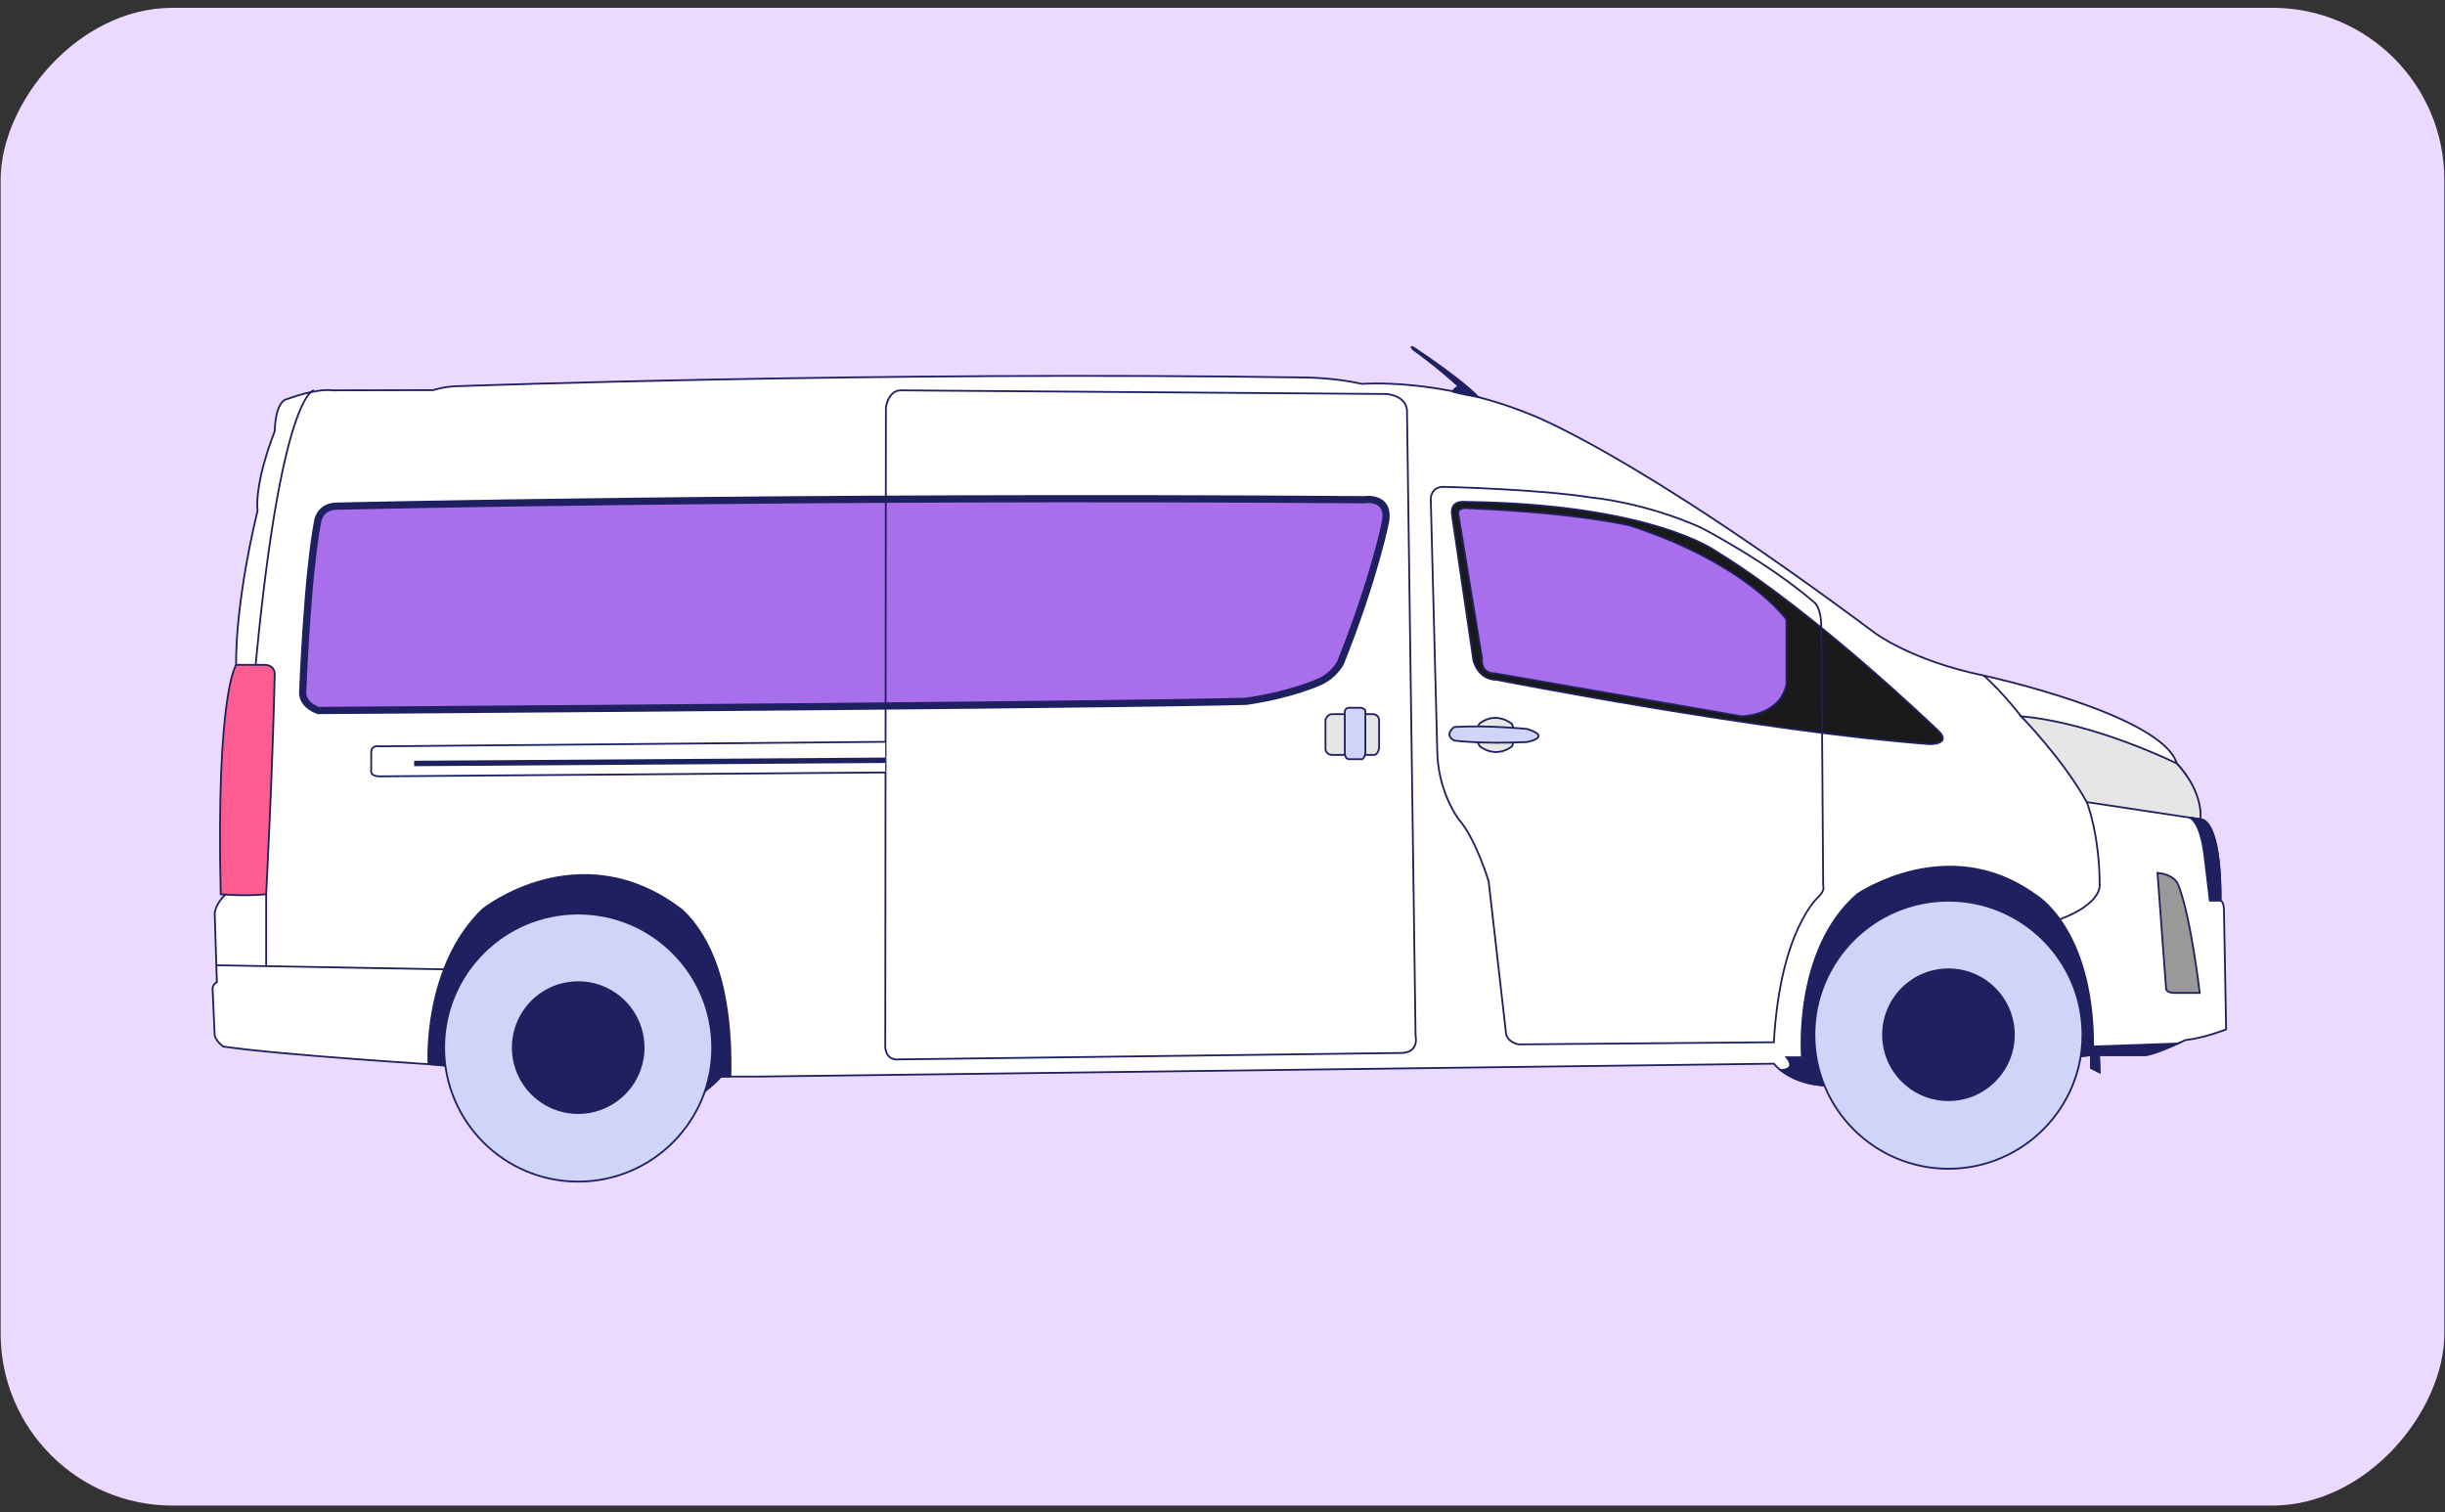 <svg width="194" height="120" viewBox="0 0 194 120" fill="none" xmlns="http://www.w3.org/2000/svg">
<rect x="0" y="0" width="194" height="120" fill="#333333" stroke="none"/>
<g id="Ford_Transit">
<rect width="193.897" height="118.84" rx="13.647" transform="matrix(-1 0 0 1 193.948 0.62)" fill="#ECD9FF"/>
<g id="Group 9754">
<path id="Vector" d="M18.738 52.751C18.738 52.751 18.568 48.327 20.44 40.5C20.44 40.5 20.099 38.629 21.801 34.205C21.801 34.205 21.801 31.823 22.822 31.653C22.822 31.653 25.034 30.802 26.395 30.972L34.392 30.955C34.392 30.955 35.242 30.632 36.604 30.632C36.604 30.632 69.952 29.441 103.471 29.951C103.471 29.951 105.853 29.951 108.065 30.462C108.065 30.462 114.19 29.951 121.336 32.844C121.336 32.844 129.333 35.736 148.73 50.199C148.73 50.199 151.622 52.411 157.407 53.602C157.407 53.602 171.529 56.664 172.72 60.578C172.72 60.578 174.592 62.449 174.592 65.001C174.592 65.001 176.259 64.831 176.191 71.467C176.191 71.467 176.464 71.467 176.464 72.318L176.634 81.676C176.634 81.676 174.932 82.356 173.401 82.526C173.401 82.526 170.849 83.718 170.168 83.718H166.544L166.595 85.079L165.914 84.738V83.718L144.748 86.117C144.748 86.117 142.264 86.1 140.733 84.398L60.254 85.419H57.191C57.191 85.419 56.885 85.861 55.932 86.576L35.242 84.517C35.242 84.517 22.311 83.718 17.717 83.037C17.717 83.037 17.207 82.697 17.037 82.186L16.867 78.443C16.867 78.443 16.867 78.103 17.207 77.933L17.037 72.488C17.037 72.488 17.037 71.807 17.888 70.957L18.738 52.751Z" fill="white" stroke="#1E205F" stroke-width="0.143" stroke-miterlimit="10"/>
<path id="Vector_2" d="M21.119 70.957C21.119 70.957 21.63 61.258 21.8 53.432C21.8 53.432 21.8 52.751 20.949 52.751H18.737C18.737 52.751 17.138 54.963 17.512 70.957C17.512 70.957 19.418 71.127 21.119 70.957Z" fill="#FF5C91" stroke="#1E205F" stroke-width="0.143" stroke-miterlimit="10"/>
<path id="Vector_3" d="M26.738 40.161C26.738 40.161 62.129 39.31 108.238 39.65C108.238 39.65 110.28 39.31 109.94 41.352C109.94 41.352 109.089 45.775 106.367 52.581C106.367 52.581 105.856 53.602 104.665 54.113C104.665 54.113 102.453 55.133 98.88 55.644C98.88 55.644 92.177 55.916 25.258 56.376C25.258 56.376 24.016 55.984 24.016 54.963C24.016 54.963 24.356 45.775 25.207 41.352C25.207 41.352 25.377 40.161 26.738 40.161Z" fill="#A86EEB" stroke="#1E205F" stroke-width="0.573" stroke-miterlimit="10"/>
<path id="Vector_4" d="M118.784 53.943C118.784 53.943 139.541 58.026 153.153 59.047C153.153 59.047 154.854 59.047 153.834 58.026C153.834 58.026 143.965 48.498 136.138 43.734C136.138 43.734 131.034 39.991 116.231 39.821C116.231 39.821 115.04 39.651 115.21 40.842L116.912 52.412C116.912 52.412 117.252 53.943 118.784 53.943Z" fill="#1A1A1A" stroke="#1E205F" stroke-width="0.143" stroke-miterlimit="10"/>
<path id="Vector_5" d="M117.59 52.241C117.59 52.241 117.42 53.432 118.611 53.432L138.178 56.835C138.178 56.835 141.241 56.835 141.751 54.282V49.161C141.751 49.161 138.689 44.754 129.331 41.692C129.331 41.692 125.077 40.671 116.57 40.33C116.57 40.33 115.549 40.16 115.719 40.841L117.59 52.241Z" fill="#A86EEB" stroke="#1E205F" stroke-width="0.143" stroke-miterlimit="10"/>
<path id="Vector_6" d="M117.423 59.218C117.423 59.218 118.614 60.239 119.976 59.218C119.976 59.218 120.316 58.401 119.976 57.448C119.976 57.448 118.785 56.393 117.423 57.38C117.423 57.38 116.742 58.197 117.423 59.218Z" fill="#E6E6E6" stroke="#1E205F" stroke-width="0.143" stroke-miterlimit="10"/>
<path id="Vector_7" d="M105.683 59.897C105.683 59.897 105.172 59.897 105.172 59.386V57.089C105.172 57.089 105.343 56.664 105.683 56.664H108.916C108.916 56.664 109.426 56.664 109.426 57.175V59.386C109.426 59.386 109.324 59.897 109.035 59.897C108.745 59.897 105.683 59.897 105.683 59.897Z" fill="#E6E6E6" stroke="#1E205F" stroke-width="0.143" stroke-miterlimit="10"/>
<path id="Vector_8" d="M171.187 69.256L171.868 78.444C171.868 78.444 171.868 78.784 172.548 78.784H174.539C174.539 78.784 173.858 72.863 172.871 70.294C172.854 70.294 172.718 69.426 171.187 69.256Z" fill="#999999" stroke="#1E205F" stroke-width="0.143" stroke-miterlimit="10"/>
<path id="Vector_9" d="M160.365 56.835C160.365 56.835 163.7 60.238 165.571 63.641L174.589 65.002C174.589 65.002 174.929 62.961 172.717 60.579C172.717 60.579 166.218 57.346 160.365 56.835Z" fill="#E6E6E6" stroke="#1E205F" stroke-width="0.143" stroke-miterlimit="10"/>
<path id="Vector_10" d="M70.242 83.122L70.293 32.334C70.293 32.334 70.463 30.973 71.484 30.973L109.971 31.262C109.971 31.262 111.468 31.313 111.638 32.504L112.319 82.186C112.319 82.186 112.659 83.548 111.128 83.548L71.314 84.058C71.314 84.058 70.361 84.228 70.242 83.122Z" stroke="#1E205F" stroke-width="0.143" stroke-miterlimit="10"/>
<g id="Vector_11">
<path d="M70.238 58.859L30.134 59.217C30.134 59.217 29.454 59.047 29.454 59.727V61.071C29.454 61.071 29.284 61.599 30.134 61.599L70.238 61.292" fill="white"/>
<path d="M70.238 58.859L30.134 59.217C30.134 59.217 29.454 59.047 29.454 59.727V61.071C29.454 61.071 29.284 61.599 30.134 61.599L70.238 61.292" stroke="#1E205F" stroke-width="0.143" stroke-miterlimit="10"/>
</g>
<path id="Vector_12" d="M24.896 30.973C24.896 30.973 22.326 31.143 20.285 52.751" stroke="#1E205F" stroke-width="0.143" stroke-miterlimit="10"/>
<path id="Vector_13" d="M33.998 84.433C33.998 84.433 33.538 76.743 38.303 72.149C38.303 72.149 45.959 66.023 54.041 72.149C54.041 72.149 56.678 74.19 57.529 79.295C57.529 79.295 58.056 81.677 57.954 85.42H57.189L55.93 86.577L33.998 84.433Z" fill="#1E205F" stroke="#1E205F" stroke-width="0.143" stroke-miterlimit="10"/>
<path id="Vector_14" d="M141.292 84.909C141.292 84.909 142.603 84.909 141.752 83.888H142.977C142.977 83.888 142.262 75.38 147.367 70.957C147.367 70.957 154.53 66.022 161.421 70.957C161.421 70.957 166.083 73.509 166.083 83.037L172.803 82.799C172.803 82.799 170.847 83.718 170.166 83.718H166.542L166.593 85.079L165.913 84.739V83.718L144.746 86.117C144.746 86.117 142.858 86.117 141.292 84.909Z" fill="#1E205F" stroke="#1E205F" stroke-width="0.143" stroke-miterlimit="10"/>
<path id="Vector_15" d="M176.194 71.467C176.194 71.467 176.296 65.171 174.595 65.001L173.693 64.865C173.693 64.865 174.595 65.001 174.935 68.064L175.343 71.467H176.194Z" fill="#1E205F" stroke="#1E205F" stroke-width="0.143" stroke-miterlimit="10"/>
<path id="Vector_16" d="M165.579 63.641C165.579 63.641 166.6 66.193 166.6 70.276C166.6 70.276 166.736 71.706 163.435 72.948" stroke="#1E205F" stroke-width="0.143" stroke-miterlimit="10"/>
<path id="Vector_17" d="M144.508 49.791L144.525 51.271L144.662 70.276C144.662 70.276 144.832 70.617 144.321 71.127C144.321 71.127 141.259 73.679 140.748 82.697L120.501 82.867C120.501 82.867 119.48 82.697 119.48 81.846L118.119 69.936C118.119 69.936 117.098 66.533 115.737 65.002C115.737 65.002 114.035 62.79 114.035 59.387L113.525 39.565C113.525 39.565 113.525 38.629 114.546 38.629C114.546 38.629 122.032 38.8 126.286 39.48C126.286 39.48 130.369 39.82 134.963 41.862C134.963 41.862 140.238 44.584 143.981 47.817C143.964 47.817 144.525 48.209 144.508 49.791Z" stroke="#1E205F" stroke-width="0.143" stroke-miterlimit="10"/>
<path id="Vector_18" d="M160.367 56.836C160.367 56.836 158.937 54.964 157.406 53.602" stroke="#1E205F" stroke-width="0.143" stroke-miterlimit="10"/>
<path id="Vector_19" d="M17.172 76.589L35.241 76.912" stroke="#1E205F" stroke-width="0.143" stroke-miterlimit="10"/>
<path id="Vector_20" d="M21.12 70.957V76.589" stroke="#1E205F" stroke-width="0.143" stroke-miterlimit="10"/>
<path id="Vector_21" d="M117.285 31.5C117.285 31.5 116.23 30.292 112.147 27.57C112.147 27.57 111.807 27.4 112.147 27.74C112.147 27.74 113.848 28.931 115.72 30.633C115.72 30.633 115.295 30.939 115.261 31.041C115.209 31.143 117.285 31.5 117.285 31.5Z" fill="#1E205F" stroke="#1E205F" stroke-width="0.143" stroke-miterlimit="10"/>
<path id="Vector_22" d="M106.703 59.728C106.703 59.728 106.703 60.238 107.043 60.238C107.383 60.238 108.047 60.238 108.047 60.238C108.047 60.238 108.268 60.238 108.336 59.728V56.376C108.336 56.376 108.234 56.155 107.894 56.155H107.043C107.043 56.155 106.703 56.155 106.703 56.495V59.728Z" fill="#CFD5F8" stroke="#1E205F" stroke-width="0.143" stroke-miterlimit="10"/>
<path id="Vector_23" d="M115.384 57.686C115.384 57.686 114.534 58.281 115.384 58.758C115.384 58.758 117.426 59.047 121.169 58.877C121.169 58.877 123.211 58.485 121.169 57.839C121.169 57.839 117.937 57.516 115.384 57.686Z" fill="#CFD5F8" stroke="#1E205F" stroke-width="0.143" stroke-miterlimit="10"/>
<path id="Vector_24" d="M32.86 60.578L70.241 60.323" stroke="#1E205F" stroke-width="0.43" stroke-miterlimit="10"/>
<path id="Vector_25" d="M154.6 92.735C160.473 92.735 165.234 87.974 165.234 82.101C165.234 76.228 160.473 71.467 154.6 71.467C148.727 71.467 143.966 76.228 143.966 82.101C143.966 87.974 148.727 92.735 154.6 92.735Z" fill="#CFD5F8" stroke="#1E205F" stroke-width="0.143" stroke-miterlimit="10"/>
<path id="Vector_26" d="M45.875 93.756C51.748 93.756 56.509 88.995 56.509 83.122C56.509 77.249 51.748 72.488 45.875 72.488C40.002 72.488 35.241 77.249 35.241 83.122C35.241 88.995 40.002 93.756 45.875 93.756Z" fill="#CFD5F8" stroke="#1E205F" stroke-width="0.143" stroke-miterlimit="10"/>
<path id="Vector_27" d="M45.877 88.312C48.743 88.312 51.067 85.989 51.067 83.123C51.067 80.257 48.743 77.933 45.877 77.933C43.011 77.933 40.688 80.257 40.688 83.123C40.688 85.989 43.011 88.312 45.877 88.312Z" fill="#1E205F" stroke="#1E205F" stroke-width="0.143" stroke-miterlimit="10"/>
<path id="Vector_28" d="M154.602 87.29C157.468 87.29 159.791 84.967 159.791 82.101C159.791 79.235 157.468 76.912 154.602 76.912C151.736 76.912 149.413 79.235 149.413 82.101C149.413 84.967 151.736 87.29 154.602 87.29Z" fill="#1E205F" stroke="#1E205F" stroke-width="0.143" stroke-miterlimit="10"/>
</g>
</g>
</svg>
